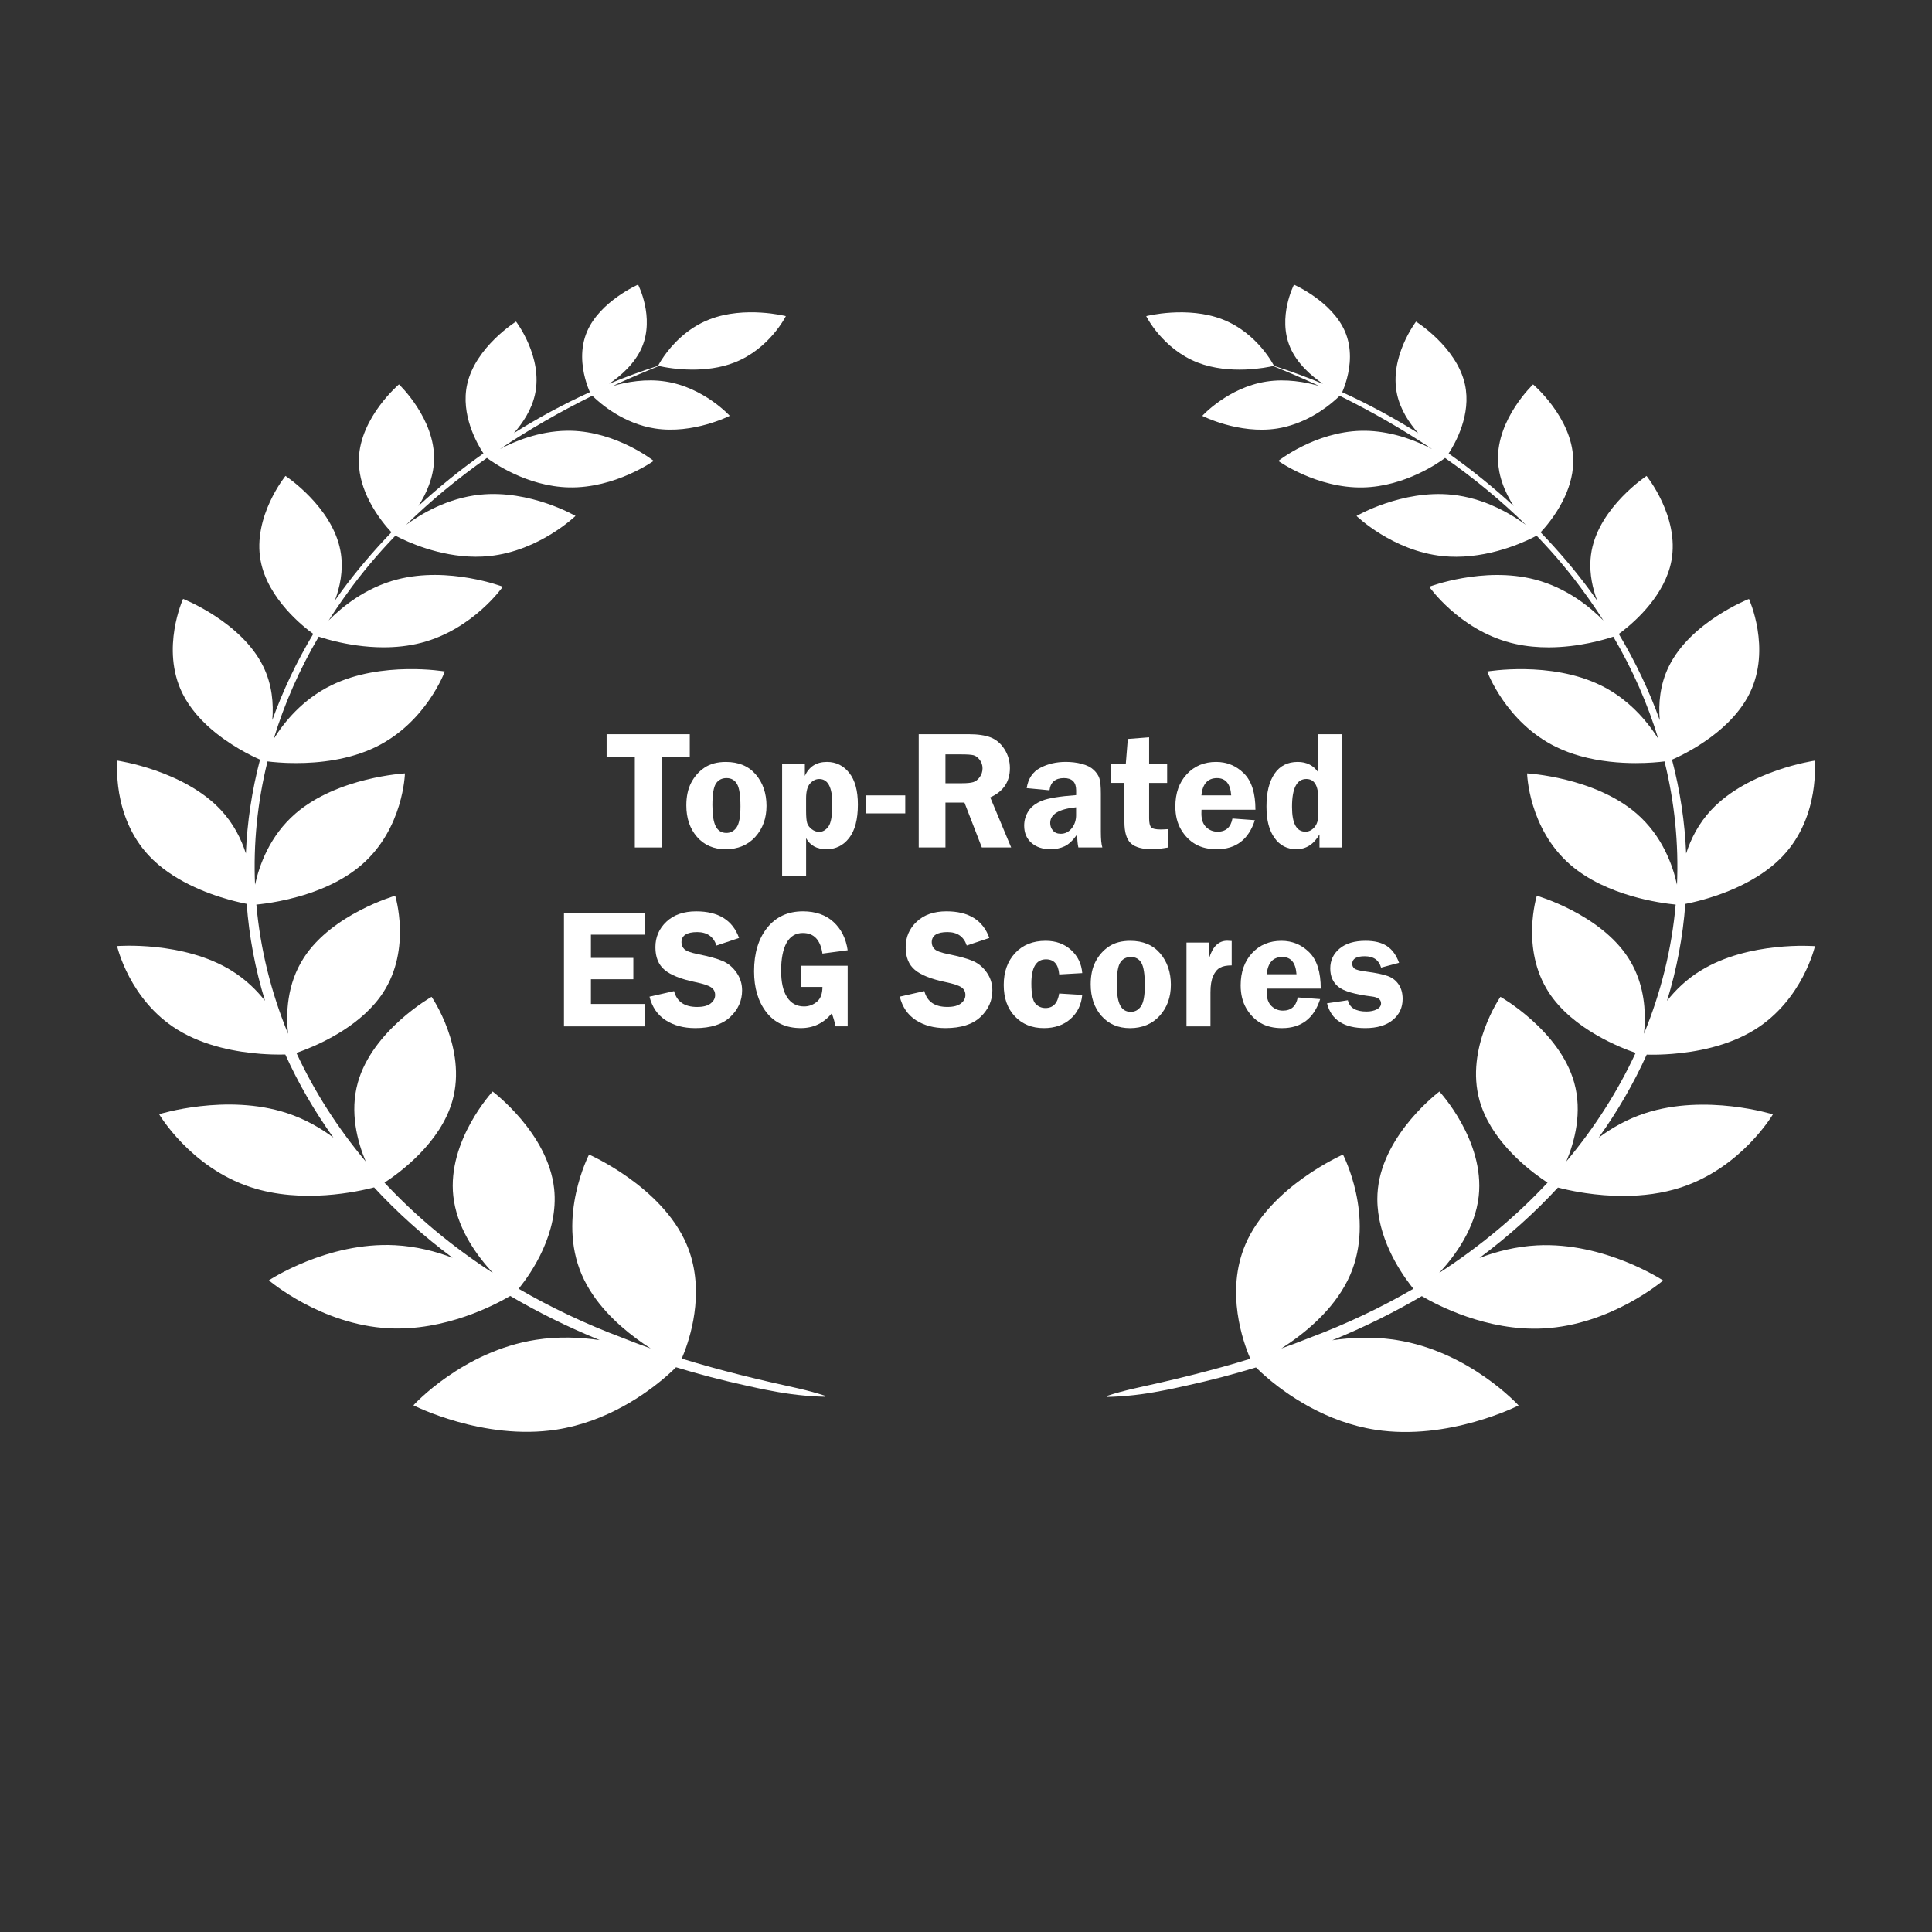 <?xml version="1.0" encoding="UTF-8"?><svg id="Layer_2" xmlns="http://www.w3.org/2000/svg" viewBox="0 0 1080 1080"><rect x="0" y="0" width="1080" height="1080" fill="#333333" stroke="none"/><defs><style>.cls-1{fill:#fff;}.cls-2{fill:none;}</style></defs><g id="Layer_1-2"><rect class="cls-2" width="1080" height="1080"/><path class="cls-1" d="M381.07,759.53c3.5-8.1,11.9-31.21,5.8-54.92-.78-3.05-1.81-6.1-3.11-9.13-13.91-32.36-54.48-50.08-54.48-50.08,0,0-18.01,34.75-4.09,67.11,1.74,4.05,3.9,7.86,6.34,11.44,9.05,13.27,22.01,23.32,32.2,29.84-5.21-1.84-10.38-3.77-15.48-5.83-20.92-7.84-40.38-17.1-58.33-27.54.16-.2.33-.41.51-.64,6.42-8.03,22.06-30.46,19.33-55.33-3.42-31.14-34.38-54.29-34.38-54.29,0,0-25.41,27.34-21.98,58.48.11.97.24,1.94.4,2.9,2.77,16.67,13.15,30.81,21.71,40.03-23.03-14.92-43.28-31.91-60.58-50.46,8.5-5.54,31.42-22.3,38.02-45.95,8.16-29.24-11.69-57.93-11.69-57.93,0,0-33.07,18.71-41.23,47.95-4.63,16.58-.25,32.98,4.41,44.08-15.88-18.97-28.85-39.36-38.75-60.69,1.19-.4,2.76-.96,4.62-1.69,11.1-4.32,32.44-14.48,43.9-32.08,0,0,0-.01.01-.02,15.92-24.48,6.7-54.06,6.7-54.06,0,0-35.08,10.09-51.01,34.57-9.71,14.92-10.08,31.73-8.88,42.59-9.56-23.28-15.54-47.55-17.73-72.21,2.57-.25,7.13-.79,12.81-1.91,13.05-2.57,31.95-8.19,45.94-20.24,23.57-20.3,24.31-51.19,24.31-51.19,0,0-37.48,2.03-61.06,22.34-14.54,12.52-20.38,29.06-22.73,39.9-.98-22.89,1.29-46.02,6.97-68.94,1.54.19,3.66.41,6.26.59,1.12.08,2.32.15,3.61.21.64.03,1.3.05,1.98.07,1.35.04,2.78.06,4.26.06,12.62,0,29.58-1.73,44.53-9.05,28.14-13.78,38.48-42.16,38.48-42.16,0,0-35.28-6.05-63.42,7.72-16.12,7.89-26.4,20.58-32.24,29.98,5.88-19.38,14.25-38.54,25.18-57.17.12.04.22.08.35.12,1.09.36,2.57.82,4.38,1.33.91.26,1.9.52,2.96.79.53.14,1.09.27,1.66.41,6.84,1.64,16.27,3.28,26.62,3.32,6.9.02,14.21-.67,21.43-2.55,28.9-7.54,45.5-31.33,45.5-31.33,0,0-30.25-11.57-59.14-4.03-17.67,4.61-30.73,15.29-38.22,22.9,3.21-5.03,6.6-10.03,10.2-14.97,8.14-11.38,17.24-22.19,27.14-32.45.26.14.57.31.95.5,5.53,2.87,23.32,11.2,43.81,11.29,2.56.01,5.17-.11,7.79-.38,28.02-2.92,48.1-22.43,48.1-22.43,0,0-25.36-14.78-53.38-11.87-18.26,1.9-33.15,10.85-41.3,16.85,13.74-13.49,28.9-25.96,45.18-37.4,3.19,2.4,22.28,15.97,45.87,16.48,25.87.56,47.35-14.82,47.35-14.82,0,0-20.47-16.28-46.34-16.84-.81-.02-1.61-.02-2.41,0-15.46.25-29.11,5.95-37.2,10.21,16.29-10.92,33.6-20.86,51.65-29.79.19.19.4.4.65.64,4.17,4.01,16.92,14.97,34.33,17.67,21.44,3.33,41.84-7.08,41.84-7.08,0,0-14.36-15.82-35.8-19.16-11.06-1.72-21.83.22-29.68,2.5,8.5-3.94,17.14-7.67,25.9-11.19,1.09.25,3.89.85,7.79,1.33,2.96.36,6.54.66,10.49.69,7.32.05,15.86-.83,23.88-3.95,19.73-7.67,28.78-25.96,28.78-25.96,0,0-22.91-5.85-42.63,1.81,0,0-.01,0-.02,0-12.94,5.03-21.29,14.64-25.5,20.65-1.2,1.72-2.07,3.14-2.61,4.08-.18.31-.32.57-.43.77-.16.3-.24.46-.24.46,0,0,.02,0,.04.01-9.28,2.96-18.42,6.32-27.4,10.05,6.5-4.42,14.4-11.28,18.3-20.34,7.28-16.91-2.12-35.08-2.12-35.08,0,0-21.21,9.25-28.5,26.16-2.05,4.76-2.78,9.61-2.77,14.14.02,9.05,3,16.76,4.29,19.69.02.04.03.07.05.1-14.73,6.71-28.95,14.4-42.51,22.92,5.09-5.76,9.93-13.13,11.8-21.61,4.62-20.94-10.58-40.75-10.58-40.75,0,0-22.7,14.15-27.33,35.09-3.72,16.86,5.4,32.97,9.1,38.61-12.86,9.1-25.02,18.94-36.33,29.34,4.48-7,8.4-15.79,8.72-25.43.78-23.22-19.6-42.51-19.6-42.51,0,0-21.64,18.34-22.42,41.56-.02.73-.03,1.45-.01,2.16.17,7.89,2.69,15.26,5.87,21.49,4.31,8.44,9.83,14.78,12.36,17.46-10.17,10.55-19.5,21.56-27.84,32.88-1.29,1.76-2.55,3.53-3.79,5.3,2.82-7.53,4.74-16.6,3.4-26.01-.09-.63-.18-1.27-.31-1.91-4.64-24.63-30.7-41.76-30.7-41.76,0,0-18.53,22.81-13.89,47.44,4.02,21.35,24.12,37.05,29.41,40.86-9.42,15.77-17.03,31.9-22.89,48.2.77-9.07-.06-19.79-5.09-30.04-12.26-24.97-44.79-37.72-44.79-37.72,0,0-12.66,27.73-.42,52.7,0,0,0,0,0,.01,2.1,4.27,4.8,8.18,7.81,11.73,1.87,2.2,3.85,4.26,5.91,6.18.27.25.54.49.81.74,11.51,10.47,24.71,16.67,28.9,18.49-4.56,17.43-7.18,34.98-7.91,52.46-2.57-8.05-6.87-16.68-14-24.31-20.8-22.26-57.8-27.58-57.8-27.58,0,0-3.28,30.77,17.51,53.03,13,13.91,32.33,21.21,45,24.72,4.1,1.14,7.49,1.87,9.75,2.32,1.36,18.34,4.79,36.48,10.23,54.17-4.76-6.04-10.88-12.01-18.71-16.86-26.98-16.69-63.97-13.72-63.97-13.72,0,0,6.76,30.04,33.74,46.73,0,0,0,0,.01,0,15.18,9.39,33.52,12.56,46.66,13.53,2.19.16,4.24.26,6.1.32,3.06.1,5.63.08,7.53.03,7.25,16.06,16.23,31.61,26.88,46.45-7.18-5.37-15.85-10.38-26.01-13.71-33.89-11.1-71.41.64-71.41.64,0,0,17.43,29.74,51.32,40.83,28.62,9.37,59.83,2.46,68.84.08,12.97,14.04,27.62,27.23,43.89,39.35-9.46-3.6-20.38-6.42-32.18-7.03-37.95-1.98-70.51,19.64-70.51,19.64,0,0,28.98,24.83,66.93,26.8,31.7,1.65,59.62-13.15,67.96-18.08,15.55,9.13,32.24,17.4,50.03,24.68-11.01-1.61-23.22-2.09-35.62-.17-41.02,6.36-68.52,36.62-68.52,36.62,0,0,39.01,19.95,80.03,13.58,28.2-4.37,50.01-20.04,60.89-29.41.49-.43.97-.84,1.42-1.24.9-.8,1.7-1.53,2.41-2.2.82-.77,1.5-1.43,2.06-1.99,12.74,3.88,25.71,7.29,38.51,10.08,3.66.86,10.94,2.43,14.68,3.07,9.82,1.93,19.86,3.1,30.03,3.34l.12-.55c-4.74-1.58-9.54-2.83-14.35-3.97-22.19-4.85-44.33-10.16-65.83-16.82Z"/><path class="cls-1" d="M950.59,542.61c-7.84,4.85-13.96,10.82-18.71,16.86,5.44-17.69,8.87-35.82,10.23-54.17,9.26-1.81,37.54-8.62,54.75-27.04,20.8-22.26,17.51-53.03,17.51-53.03,0,0-36.97,5.31-57.77,27.55,0,.01-.02.02-.03.03-7.13,7.63-11.43,16.26-14,24.31-.73-17.47-3.35-35.02-7.91-52.46,1.14-.49,2.93-1.31,5.19-2.44.88-.45,1.83-.94,2.84-1.48,1.32-.71,2.75-1.52,4.24-2.41.56-.33,1.13-.67,1.7-1.03.44-.27.88-.54,1.32-.83,1.95-1.24,3.97-2.61,6.01-4.1.42-.31.85-.62,1.27-.95,1.92-1.45,3.84-3.02,5.72-4.7,1-.9,2-1.82,2.97-2.78,4.77-4.71,9.1-10.19,12.17-16.43,12.25-24.97-.41-52.71-.41-52.71,0,0-32.53,12.74-44.79,37.72-5.03,10.25-5.86,20.97-5.09,30.04-5.86-16.3-13.48-32.42-22.89-48.2,4.72-3.4,21.21-16.25,27.58-34.14.77-2.17,1.4-4.41,1.83-6.72,4.64-24.63-13.89-47.44-13.89-47.44,0,0-26.06,17.13-30.7,41.76-.31,1.66-.51,3.31-.63,4.95-.58,8.32,1.21,16.25,3.73,22.97-1.24-1.77-2.5-3.54-3.79-5.3-8.33-11.32-17.66-22.33-27.84-32.88,2.53-2.68,8.05-9.01,12.36-17.46,3.18-6.23,5.7-13.6,5.87-21.49.02-.72.01-1.44-.01-2.16-.78-23.22-22.42-41.56-22.42-41.56,0,0-20.38,19.3-19.6,42.51.07,2.18.33,4.31.73,6.39.27,1.39.61,2.75,1,4.08.2.67.41,1.33.63,1.98,1.62,4.77,3.91,9.14,6.37,12.98-11.31-10.4-23.46-20.24-36.33-29.34,3.7-5.65,12.82-21.76,9.1-38.61-4.62-20.94-27.33-35.09-27.33-35.09,0,0-15.2,19.81-10.58,40.75,1.87,8.48,6.71,15.84,11.8,21.61-13.56-8.52-27.78-16.21-42.51-22.92.02-.04.03-.07.05-.1,1.29-2.93,4.27-10.64,4.29-19.69.01-4.52-.72-9.38-2.77-14.14-7.28-16.91-28.5-26.16-28.5-26.16,0,0-9.4,18.17-2.12,35.08,3.9,9.06,11.81,15.92,18.3,20.34-8.97-3.73-18.11-7.09-27.4-10.05.02,0,.04-.01.04-.01,0,0-9.05-18.29-28.78-25.96-19.73-7.67-42.66-1.82-42.66-1.82,0,0,9.05,18.29,28.78,25.96,18.02,7.01,38.71,2.73,42.15,1.94,8.76,3.51,17.4,7.24,25.9,11.19-7.85-2.28-18.62-4.22-29.68-2.5-21.44,3.33-35.8,19.16-35.8,19.16,0,0,20.39,10.41,41.83,7.08,0,0,0,0,0,0,1.75-.27,3.44-.63,5.09-1.06,14.79-3.79,25.49-13.01,29.24-16.62.25-.24.46-.45.65-.64,18.05,8.93,35.36,18.86,51.65,29.79-3.91-2.06-9.1-4.45-15.17-6.4,0,0,0,0,0,0-3.26-1.05-6.76-1.97-10.45-2.64-2.95-.54-6.03-.92-9.18-1.09-1.58-.08-3.18-.11-4.8-.07-25.87.56-46.35,16.84-46.35,16.84,0,0,21.48,15.38,47.35,14.82,23.59-.51,42.68-14.08,45.87-16.48,16.28,11.44,31.44,23.91,45.18,37.4-6.2-4.56-16.29-10.83-28.79-14.41-3.94-1.13-8.13-1.99-12.51-2.44-28.02-2.92-53.38,11.87-53.38,11.87,0,0,20.08,19.51,48.1,22.43,2.63.27,5.23.39,7.79.38,21.91-.09,40.72-9.6,44.77-11.79,9.9,10.26,19,21.07,27.14,32.45,3.6,4.94,6.99,9.94,10.2,14.97-7.49-7.61-20.55-18.29-38.22-22.9-28.9-7.54-59.14,4.03-59.14,4.03,0,0,16.6,23.79,45.5,31.33.9.24,1.81.45,2.71.65,6.33,1.39,12.68,1.92,18.72,1.9,16.79-.06,31.14-4.35,35.97-5.97,10.93,18.64,19.29,37.79,25.18,57.17-1.59-2.56-3.51-5.35-5.78-8.23-6.09-7.71-14.72-16-26.46-21.75-28.14-13.78-63.42-7.72-63.42-7.72,0,0,10.34,28.39,38.48,42.16,4.4,2.15,8.97,3.82,13.55,5.1,11,3.08,22.07,3.94,30.98,3.94,7.16,0,12.9-.54,16.1-.94,5.67,22.92,7.95,46.05,6.97,68.94-2.35-10.84-8.2-27.38-22.73-39.9-23.57-20.3-61.06-22.34-61.06-22.34,0,0,.74,30.88,24.31,51.19,20.09,17.3,50.27,21.33,58.75,22.15-2.2,24.66-8.17,48.93-17.73,72.21.95-8.63.92-21.02-4.01-33.24-1.27-3.15-2.87-6.29-4.86-9.35-15.94-24.48-51.02-34.57-51.02-34.57,0,0-9.23,29.58,6.7,54.06,0,0,0,.01.01.02,6.74,10.35,16.89,18.11,26.37,23.64,9.35,5.45,18.03,8.73,22.15,10.12-9.9,21.33-22.87,41.73-38.75,60.69,4.66-11.1,9.04-27.5,4.41-44.08-8.16-29.24-41.23-47.95-41.23-47.95,0,0-19.85,28.69-11.69,57.93,5.86,21.01,24.6,36.59,34.68,43.69,1.27.89,2.39,1.65,3.34,2.27-17.3,18.55-37.55,35.53-60.58,50.46,9.06-9.74,20.14-25,22.11-42.92,3.42-31.14-21.98-58.48-21.98-58.48,0,0-30.96,23.15-34.38,54.29-.11.97-.19,1.94-.24,2.91-.05.97-.08,1.93-.08,2.88-.02,21.02,11.98,39.55,18.39,47.93.29.38.57.74.84,1.08.34.43.64.81.93,1.17-17.95,10.45-37.41,19.7-58.33,27.54-5.1,2.05-10.27,3.98-15.48,5.83,6.07-3.88,13.12-9.01,19.74-15.32,1.13-1.07,2.24-2.18,3.33-3.32,6.2-6.47,11.77-14.04,15.47-22.63,13.91-32.36-4.09-67.11-4.09-67.11,0,0-40.57,17.72-54.48,50.08-11.46,26.66-1.27,54.92,2.68,64.06-21.5,6.66-43.65,11.97-65.83,16.82-4.82,1.13-9.61,2.38-14.35,3.97l.12.55c10.17-.23,20.21-1.41,30.03-3.34,3.74-.64,11.02-2.21,14.68-3.07,12.8-2.79,25.77-6.19,38.51-10.08.79.78,1.82,1.78,3.11,2.96.05.05.1.09.15.14,4.68,4.27,12.51,10.7,22.8,16.75.84.5,1.7.99,2.58,1.48.6.34,1.21.67,1.83,1,10.22,5.5,22.49,10.36,36.31,12.5,41.02,6.36,80.03-13.58,80.03-13.58,0,0-27.5-30.26-68.52-36.62-.64-.1-1.28-.19-1.92-.28-11.74-1.59-23.26-1.08-33.7.45,17.8-7.28,34.49-15.55,50.03-24.68,8.34,4.92,36.26,19.73,67.96,18.08,37.95-1.98,66.93-26.8,66.93-26.8,0,0-32.55-21.62-70.5-19.64h0c-11.79.61-22.72,3.44-32.18,7.03,16.27-12.12,30.92-25.3,43.89-39.35,1.34.35,3.17.81,5.42,1.29,1.12.24,2.33.49,3.64.74,1.96.37,4.13.75,6.47,1.09,6.24.91,13.7,1.62,21.73,1.56,10.04-.06,20.99-1.3,31.58-4.77,33.89-11.1,51.32-40.83,51.32-40.83,0,0-37.5-11.74-71.39-.65,0,0-.02,0-.02,0-10.16,3.33-18.83,8.33-26.01,13.71,10.65-14.84,19.63-30.39,26.88-46.45.74.02,1.59.03,2.53.04h0c1.43,0,3.08,0,4.91-.07,2.03-.06,4.28-.18,6.7-.37,13.11-1.02,31.17-4.22,46.16-13.49.01,0,.02-.01.03-.02,26.96-16.7,33.72-46.72,33.72-46.72,0,0-36.98-2.98-63.97,13.72Z"/><polygon class="cls-1" points="369.9 422.95 385.58 422.95 385.58 410.43 339.1 410.43 339.1 422.95 354.87 422.95 354.87 473.75 369.9 473.75 369.9 422.95"/><path class="cls-1" d="M422.25,467.79c4.15-4.62,6.23-10.4,6.23-17.33s-2-12.86-6-17.53c-4-4.67-9.57-7-16.71-7-4.82,0-8.8,1.07-11.96,3.2s-5.63,4.94-7.44,8.42c-1.81,3.48-2.71,7.71-2.71,12.69,0,7.17,2,13.05,6,17.63,4,4.58,9.34,6.87,16.01,6.87s12.41-2.31,16.57-6.94ZM411.75,462.54c-1.45,2.06-3.35,3.08-5.69,3.08-2.68,0-4.66-1.21-5.92-3.62s-1.9-6.39-1.9-11.92c0-6.03.66-10.06,1.99-12.08,1.33-2.02,3.3-3.04,5.92-3.04s4.57,1.1,5.85,3.29c1.28,2.2,1.92,6.37,1.92,12.52,0,5.78-.72,9.7-2.17,11.76Z"/><path class="cls-1" d="M462.26,425.92c-5.88,0-9.99,2.61-12.34,7.84v-6.87h-12.71v62.67h13.41v-21.01c2.26,4.11,6.03,6.17,11.32,6.17s9.47-2.09,12.73-6.29c3.26-4.19,4.89-10.41,4.89-18.67,0-7.76-1.62-13.68-4.85-17.74s-7.38-6.1-12.45-6.1ZM463.04,462.13c-1.48,1.93-3.17,2.9-5.06,2.9-1.52,0-2.92-.5-4.22-1.51-1.3-1-2.15-2.14-2.55-3.41-.4-1.27-.6-3.56-.6-6.87v-6.96c0-3.93.76-6.71,2.27-8.35,1.51-1.64,3.2-2.46,5.06-2.46,4.89,0,7.33,4.62,7.33,13.87,0,6.59-.74,10.85-2.23,12.78Z"/><rect class="cls-1" x="483.87" y="444.62" width="22.17" height="10.07"/><path class="cls-1" d="M528.5,448.65h10.63l9.72,25.09h16.39l-11.69-27.99c7.33-3.31,10.99-8.76,10.99-16.36,0-3.89-1.02-7.43-3.06-10.62-2.04-3.18-4.62-5.37-7.72-6.56-3.11-1.19-7.23-1.79-12.36-1.79h-27.83v63.32h14.94v-25.09ZM528.5,421.7h8.77c3.4,0,5.72.16,6.96.49,1.24.32,2.38,1.18,3.43,2.57,1.05,1.39,1.58,2.97,1.58,4.73,0,1.86-.53,3.5-1.58,4.94-1.05,1.44-2.25,2.37-3.59,2.78-1.35.42-3.5.63-6.47.63h-9.09v-16.14Z"/><path class="cls-1" d="M582.47,447.61c-3.49,1.41-6.02,3.35-7.59,5.82-1.58,2.47-2.36,5.18-2.36,8.12,0,4.02,1.35,7.22,4.05,9.6,2.7,2.38,6.24,3.57,10.63,3.57,2.96,0,5.61-.55,7.94-1.65,2.33-1.1,4.67-3.32,7.02-6.66,0,3.03.22,5.47.65,7.33h13.41c-.56-1.76-.83-4.68-.83-8.77v-21.25c0-4.11-.28-7-.83-8.65s-1.62-3.22-3.2-4.71c-1.58-1.48-3.77-2.6-6.59-3.34-2.81-.74-5.81-1.11-9-1.11-5.32,0-10.08,1.11-14.29,3.34-4.21,2.23-6.73,6-7.56,11.32l12.76,1.21c.55-4.55,3.25-6.82,8.09-6.82,4.53,0,6.8,2.27,6.8,6.82v2.69c-9.23.68-15.59,1.72-19.08,3.13ZM601.55,455.56c0,2.97-.83,5.47-2.47,7.49-1.65,2.03-3.69,3.04-6.13,3.04-1.88,0-3.33-.6-4.35-1.79s-1.53-2.6-1.53-4.24c0-4.89,4.82-7.81,14.47-8.77v4.27Z"/><path class="cls-1" d="M630.45,413.07l-1.11,13.82h-8.21v10.76h7.42v21.8c0,5.78,1.21,9.78,3.62,11.99s6.49,3.32,12.25,3.32c1.76,0,4.65-.34,8.67-1.02v-10.25c-1.66.12-3.12.19-4.39.19-2.74,0-4.48-.42-5.22-1.25s-1.11-2.49-1.11-4.96v-19.81h10.07v-10.76h-10.07v-14.75l-11.92.93Z"/><path class="cls-1" d="M701.8,452.64c0-9.31-2.16-16.09-6.47-20.34-4.31-4.25-9.49-6.38-15.52-6.38-6.68,0-12.15,2.29-16.4,6.87-4.25,4.58-6.38,10.59-6.38,18.04,0,5.01,1.06,9.31,3.18,12.9,2.12,3.59,4.81,6.32,8.07,8.19s7.23,2.81,11.9,2.81c10.7,0,17.8-5.41,21.29-16.24l-12.52-.93c-.93,4.92-3.7,7.38-8.3,7.38-2.47,0-4.6-.85-6.38-2.55-1.78-1.7-2.67-4.22-2.67-7.56,0-.62.02-1.34.05-2.18h30.15ZM680.32,434.97c4.86,0,7.5,3.22,7.93,9.65h-16.65c.62-6.43,3.53-9.65,8.72-9.65Z"/><path class="cls-1" d="M736.96,431.81c-2.7-3.93-6.54-5.89-11.52-5.89-5.67,0-10,2.2-12.99,6.61-2.99,4.41-4.48,10.51-4.48,18.3s1.49,13.34,4.48,17.56c2.99,4.22,7.07,6.33,12.24,6.33,5.45,0,9.76-2.77,12.92-8.3v7.33h12.76v-63.32h-13.41v21.38ZM736.96,455.28c0,3.09-.72,5.47-2.17,7.14s-3.12,2.5-5.05,2.5c-5,0-7.49-4.62-7.49-13.87,0-10.39,2.67-15.59,8-15.59,4.47,0,6.7,3.68,6.7,11.04v8.77Z"/><polygon class="cls-1" points="360.48 522.49 360.48 510.43 315.26 510.43 315.26 573.75 360.48 573.75 360.48 561.22 330.33 561.22 330.33 547.4 354.04 547.4 354.04 535.48 330.33 535.48 330.33 522.49 360.48 522.49"/><path class="cls-1" d="M397.27,560.92c-1.67,1.32-4.2,1.97-7.59,1.97-7.04,0-11.33-2.95-12.87-8.86l-13.73,3.11c1.45,5.81,4.46,10.2,9.01,13.15,4.56,2.95,10.08,4.43,16.57,4.43,8.65,0,15.18-2.09,19.58-6.26,4.4-4.17,6.6-9.12,6.6-14.84,0-3.65-1.03-6.95-3.08-9.9-2.05-2.95-4.58-5.09-7.57-6.42-3-1.33-7.72-2.65-14.17-3.95-3.86-.78-6.34-1.69-7.43-2.74-1.1-1.05-1.64-2.33-1.64-3.85,0-3.8,2.93-5.71,8.79-5.71,5.49,0,9.09,2.5,10.78,7.51l12.62-4.22c-3.55-9.93-11.54-14.89-23.96-14.89-7.01,0-12.57,1.93-16.66,5.8-4.09,3.87-6.14,8.61-6.14,14.24s1.71,9.79,5.14,12.69c3.43,2.89,9.17,5.17,17.23,6.84,4.32.9,7.24,1.86,8.75,2.88,1.51,1.02,2.27,2.46,2.27,4.31s-.83,3.39-2.5,4.71Z"/><path class="cls-1" d="M448.85,521.56c6.12,0,9.76,3.83,10.9,11.5l14.1-1.86c-.96-6.59-3.6-11.86-7.93-15.82-4.33-3.96-10.02-5.94-17.07-5.94-8.41,0-15.07,3.06-19.97,9.18-4.9,6.12-7.35,14.23-7.35,24.31,0,9.37,2.3,17.01,6.89,22.92,4.59,5.91,11.02,8.86,19.28,8.86,6.99,0,12.75-2.75,17.27-8.26.92,2.47,1.62,4.9,2.11,7.28h6.77v-33.86h-26.02v11.83h11.92c0,3.8-1.04,6.57-3.13,8.3-2.09,1.73-4.46,2.6-7.12,2.6-4.11,0-7.28-1.72-9.51-5.15-2.23-3.43-3.34-8.4-3.34-14.89s1.03-11.93,3.08-15.56c2.06-3.63,5.09-5.45,9.11-5.45Z"/><path class="cls-1" d="M544.09,537.29c-3-1.33-7.72-2.65-14.17-3.95-3.86-.78-6.34-1.69-7.43-2.74-1.1-1.05-1.64-2.33-1.64-3.85,0-3.8,2.93-5.71,8.79-5.71,5.49,0,9.09,2.5,10.78,7.51l12.62-4.22c-3.55-9.93-11.54-14.89-23.96-14.89-7.01,0-12.57,1.93-16.66,5.8-4.09,3.87-6.14,8.61-6.14,14.24s1.71,9.79,5.14,12.69c3.43,2.89,9.17,5.17,17.23,6.84,4.32.9,7.24,1.86,8.75,2.88,1.51,1.02,2.27,2.46,2.27,4.31s-.83,3.39-2.5,4.71c-1.67,1.32-4.2,1.97-7.59,1.97-7.04,0-11.33-2.95-12.87-8.86l-13.73,3.11c1.45,5.81,4.46,10.2,9.01,13.15,4.56,2.95,10.08,4.43,16.57,4.43,8.65,0,15.18-2.09,19.58-6.26,4.4-4.17,6.6-9.12,6.6-14.84,0-3.65-1.03-6.95-3.08-9.9-2.05-2.95-4.58-5.09-7.57-6.42Z"/><path class="cls-1" d="M584.76,536.27c4.45,0,6.9,2.81,7.33,8.44l12.89-.74c-.4-5.16-2.48-9.46-6.24-12.9-3.76-3.43-8.5-5.15-14.22-5.15-7.11,0-12.8,2.28-17.05,6.84-4.25,4.56-6.38,10.51-6.38,17.84s2.08,13.18,6.24,17.56c4.16,4.38,9.55,6.56,16.17,6.56,6.09,0,11.06-1.71,14.91-5.13,3.85-3.42,6.04-7.89,6.56-13.43l-12.89-.79c-.84,5.41-3.39,8.12-7.65,8.12-2.2,0-4.06-.8-5.59-2.41-1.53-1.61-2.3-5.4-2.3-11.36,0-8.97,2.74-13.45,8.21-13.45Z"/><path class="cls-1" d="M648.29,567.79c4.16-4.62,6.23-10.4,6.23-17.33s-2-12.86-6-17.53c-4-4.67-9.57-7-16.71-7-4.82,0-8.8,1.07-11.96,3.2s-5.63,4.94-7.44,8.42c-1.81,3.48-2.71,7.71-2.71,12.69,0,7.17,2,13.05,6,17.63,4,4.58,9.34,6.87,16.01,6.87s12.41-2.31,16.57-6.94ZM626.18,562.01c-1.26-2.41-1.9-6.38-1.9-11.92,0-6.03.66-10.06,1.99-12.08,1.33-2.02,3.3-3.04,5.92-3.04s4.57,1.1,5.85,3.29c1.28,2.2,1.92,6.37,1.92,12.52,0,5.78-.73,9.7-2.17,11.76-1.45,2.06-3.35,3.08-5.69,3.08-2.68,0-4.66-1.21-5.92-3.62Z"/><path class="cls-1" d="M663.25,526.9v46.85h13.41v-19.06c0-3.8.49-6.83,1.48-9.07.99-2.24,2.26-3.8,3.83-4.66,1.56-.87,3.75-1.3,6.56-1.3v-13.64c-.99-.09-1.83-.14-2.5-.14-4.79,0-8.16,3.25-10.11,9.74v-8.72h-12.66Z"/><path class="cls-1" d="M693.54,550.83c0,5.01,1.06,9.31,3.18,12.9,2.12,3.59,4.81,6.32,8.07,8.19,3.26,1.87,7.23,2.81,11.9,2.81,10.7,0,17.8-5.41,21.29-16.24l-12.52-.93c-.93,4.92-3.7,7.38-8.3,7.38-2.47,0-4.6-.85-6.38-2.55-1.78-1.7-2.67-4.22-2.67-7.56,0-.62.02-1.35.05-2.18h30.15c0-9.31-2.16-16.09-6.47-20.34-4.31-4.25-9.49-6.38-15.52-6.38-6.68,0-12.15,2.29-16.4,6.87-4.25,4.58-6.38,10.59-6.38,18.04ZM716.82,534.97c4.86,0,7.5,3.22,7.93,9.65h-16.65c.62-6.43,3.53-9.65,8.72-9.65Z"/><path class="cls-1" d="M762.89,534.55c4.92,0,7.96,2.12,9.14,6.35l10.07-2.69c-1.58-4.3-3.85-7.42-6.82-9.37s-6.93-2.92-11.88-2.92c-6.25,0-11.1,1.45-14.57,4.36-3.46,2.91-5.2,6.59-5.2,11.04s1.49,7.82,4.48,10.27c2.98,2.46,9.21,4.27,18.67,5.44,3.5.4,5.24,1.68,5.24,3.85,0,1.4-.79,2.5-2.37,3.33-1.58.82-3.51,1.23-5.8,1.23-5.97,0-9.43-2.1-10.39-6.31l-11.64,1.72c2.32,9.25,9.45,13.87,21.38,13.87,6.59,0,11.71-1.52,15.38-4.55,3.67-3.03,5.5-6.96,5.5-11.78,0-3.22-.75-5.92-2.25-8.12-1.5-2.2-3.53-3.76-6.1-4.68-2.57-.93-6.53-1.74-11.88-2.45-3.59-.46-5.81-1.02-6.66-1.69-.85-.67-1.28-1.56-1.28-2.67,0-2.82,2.32-4.23,6.96-4.23Z"/></g></svg>